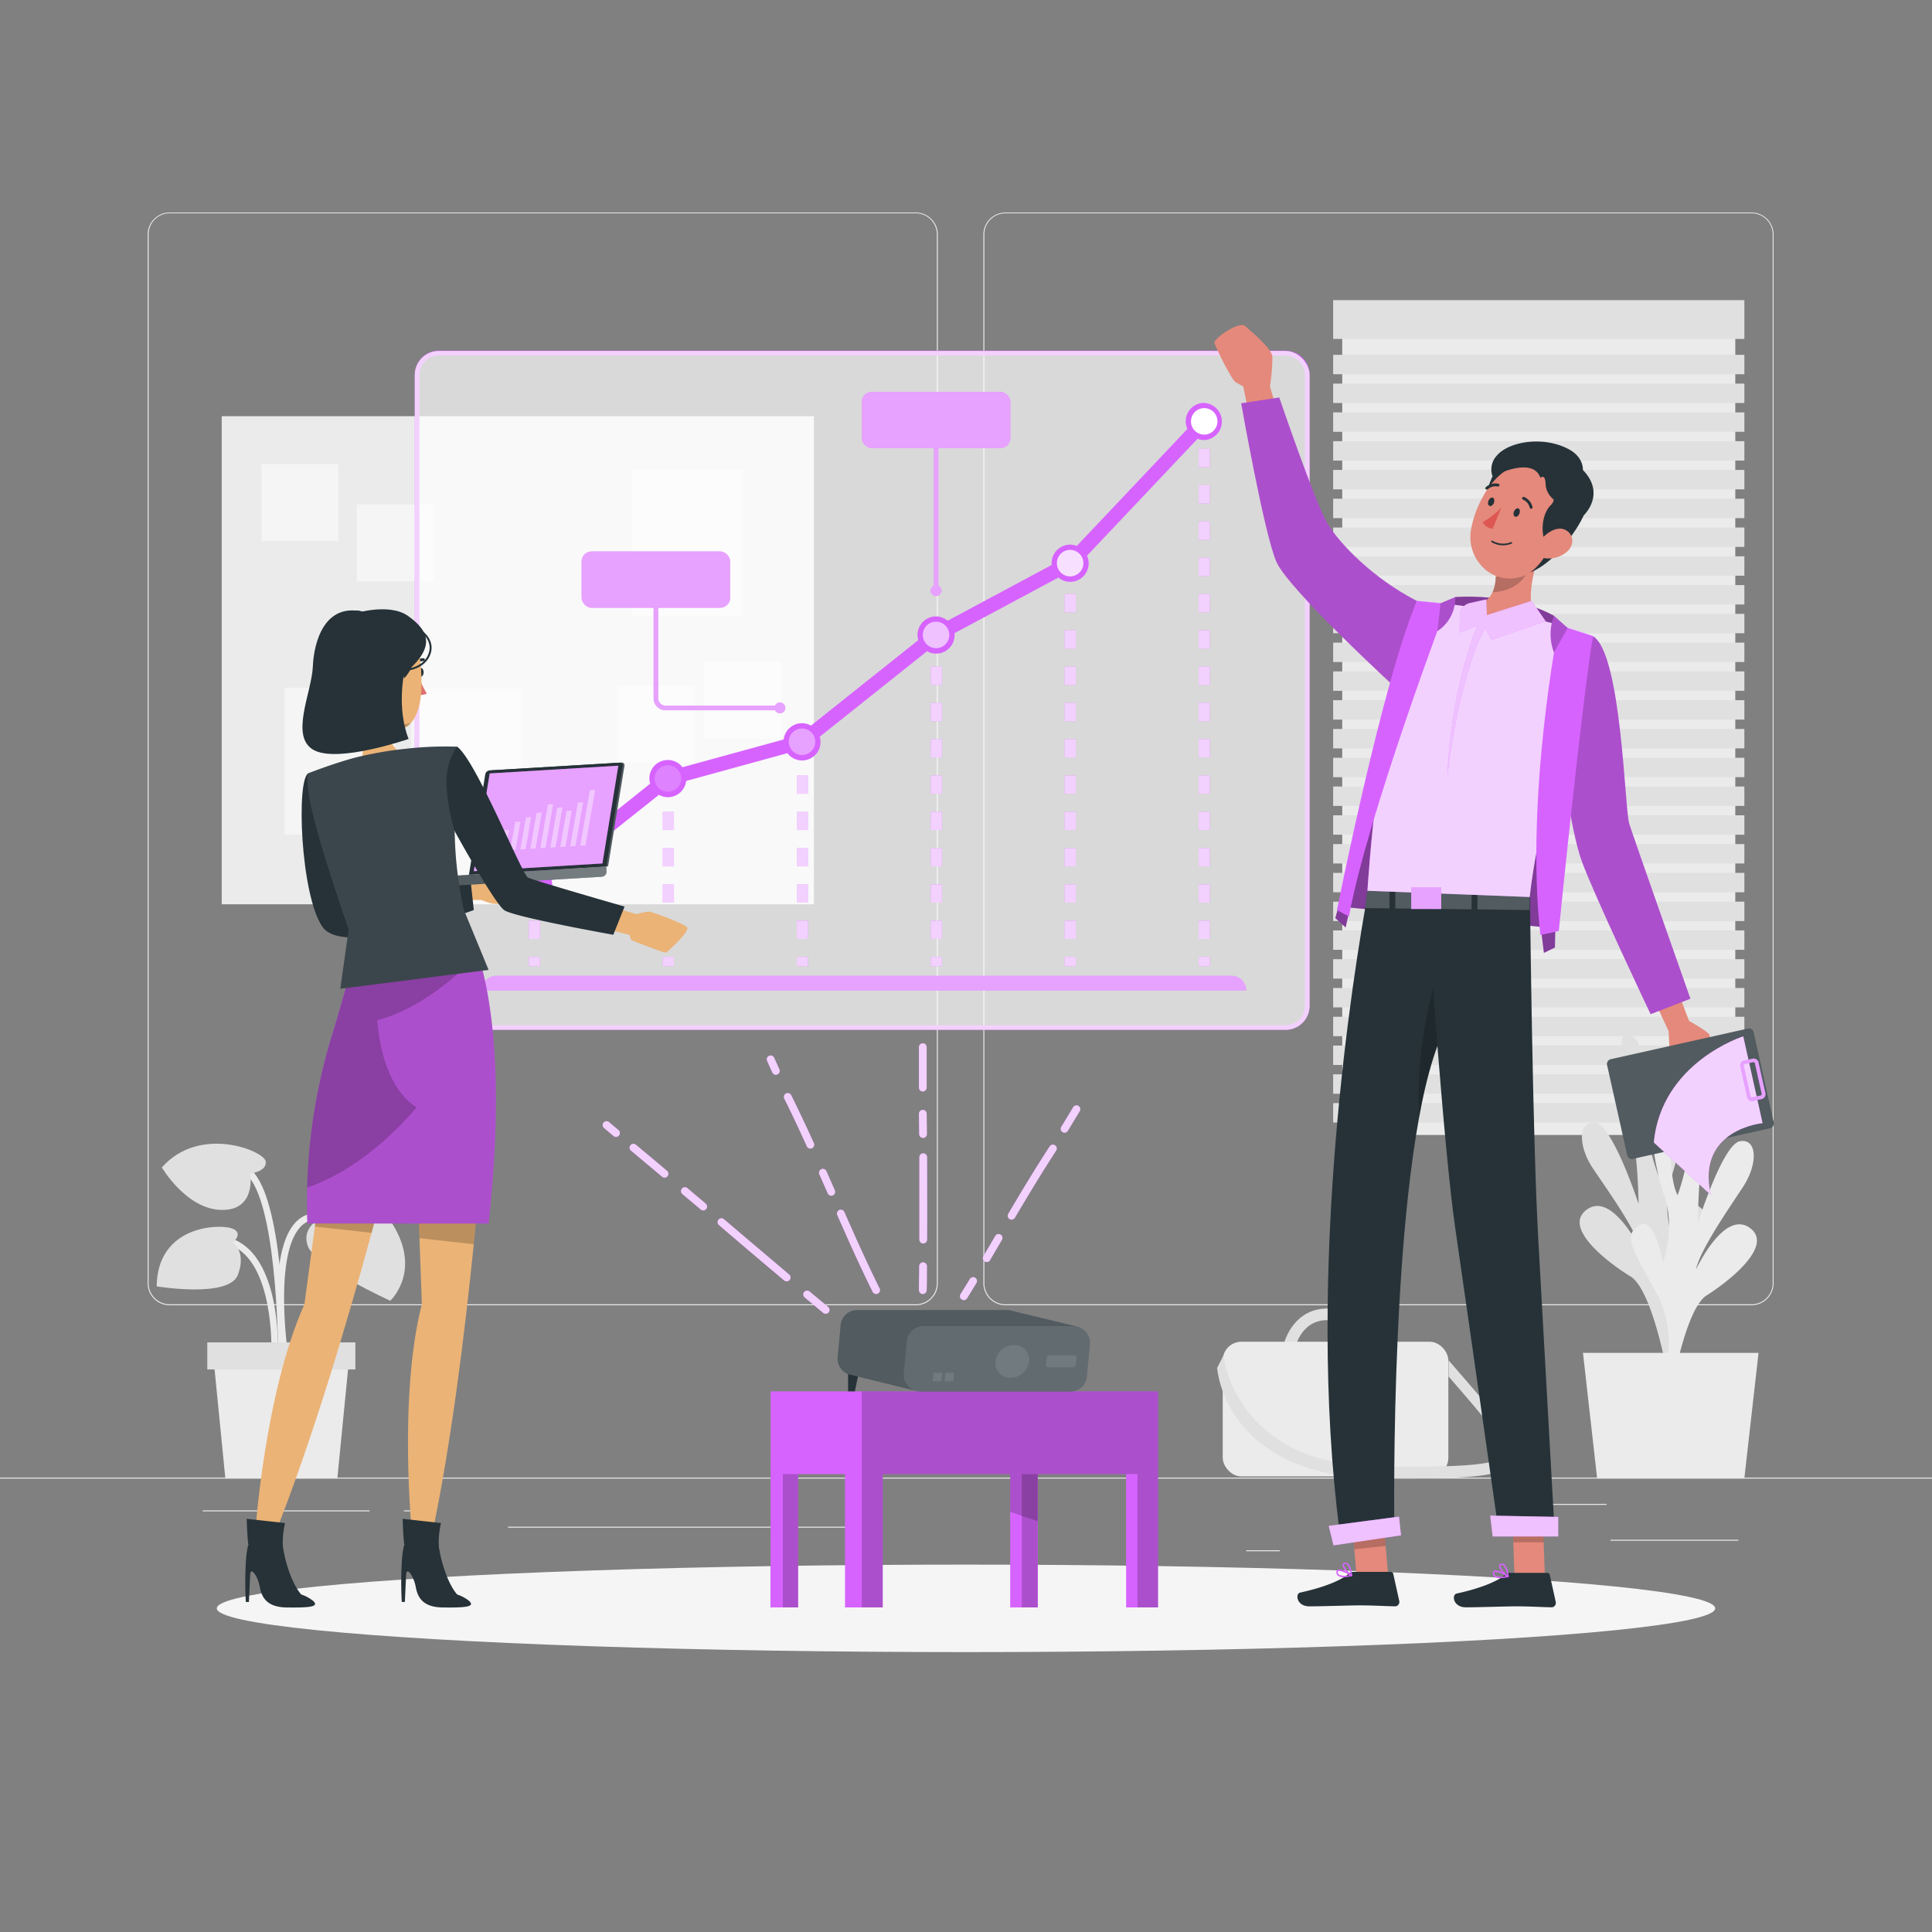 <svg xmlns="http://www.w3.org/2000/svg" viewBox="0 0 500 500"><rect x="0" y="0" width="500" height="500" fill="#808080" stroke="none"/><g id="freepik--background-complete--inject-242"><rect y="382.4" width="500" height="0.25" style="fill:#ebebeb"></rect><rect x="416.78" y="398.49" width="33.12" height="0.25" style="fill:#ebebeb"></rect><rect x="322.53" y="401.21" width="8.69" height="0.25" style="fill:#ebebeb"></rect><rect x="396.59" y="389.21" width="19.19" height="0.25" style="fill:#ebebeb"></rect><rect x="52.46" y="390.89" width="43.19" height="0.25" style="fill:#ebebeb"></rect><rect x="104.56" y="390.89" width="6.33" height="0.25" style="fill:#ebebeb"></rect><rect x="131.47" y="395.11" width="93.68" height="0.25" style="fill:#ebebeb"></rect><path d="M237,337.8H43.91a5.71,5.71,0,0,1-5.7-5.71V60.66A5.71,5.71,0,0,1,43.91,55H237a5.71,5.71,0,0,1,5.71,5.71V332.09A5.71,5.71,0,0,1,237,337.8ZM43.91,55.2a5.46,5.46,0,0,0-5.45,5.46V332.09a5.46,5.46,0,0,0,5.45,5.46H237a5.47,5.47,0,0,0,5.46-5.46V60.66A5.47,5.47,0,0,0,237,55.2Z" style="fill:#ebebeb"></path><path d="M453.31,337.8H260.21a5.72,5.72,0,0,1-5.71-5.71V60.66A5.72,5.72,0,0,1,260.21,55h193.1A5.71,5.71,0,0,1,459,60.66V332.09A5.71,5.71,0,0,1,453.31,337.8ZM260.21,55.2a5.47,5.47,0,0,0-5.46,5.46V332.09a5.47,5.47,0,0,0,5.46,5.46h193.1a5.47,5.47,0,0,0,5.46-5.46V60.66a5.47,5.47,0,0,0-5.46-5.46Z" style="fill:#ebebeb"></path><rect x="57.38" y="107.71" width="153.25" height="126.32" style="fill:#ebebeb"></rect><rect x="67.7" y="120.09" width="19.89" height="19.89" style="fill:#f5f5f5"></rect><rect x="182.24" y="171.26" width="19.89" height="19.89" style="fill:#f5f5f5"></rect><rect x="92.33" y="130.57" width="19.89" height="19.89" style="fill:#f5f5f5"></rect><rect x="159.81" y="177.52" width="19.89" height="19.89" style="fill:#f5f5f5"></rect><rect x="73.64" y="177.98" width="28.63" height="38.04" style="fill:#f5f5f5"></rect><rect x="106.33" y="178.27" width="28.63" height="38.04" style="fill:#f5f5f5"></rect><rect x="163.55" y="121.5" width="28.63" height="38.04" style="fill:#f5f5f5"></rect><rect x="347.37" y="80.46" width="101.72" height="213.27" style="fill:#ebebeb"></rect><rect x="345.02" y="77.68" width="106.42" height="10.04" style="fill:#e0e0e0"></rect><rect x="345.02" y="91.83" width="106.42" height="5.02" style="fill:#e0e0e0"></rect><rect x="345.02" y="99.28" width="106.42" height="5.02" style="fill:#e0e0e0"></rect><rect x="345.02" y="106.73" width="106.42" height="5.02" style="fill:#e0e0e0"></rect><rect x="345.02" y="114.18" width="106.42" height="5.02" style="fill:#e0e0e0"></rect><rect x="345.02" y="121.62" width="106.42" height="5.02" style="fill:#e0e0e0"></rect><rect x="345.02" y="129.07" width="106.42" height="5.02" style="fill:#e0e0e0"></rect><rect x="345.02" y="136.52" width="106.42" height="5.02" style="fill:#e0e0e0"></rect><rect x="345.02" y="143.97" width="106.42" height="5.02" style="fill:#e0e0e0"></rect><rect x="345.02" y="151.42" width="106.42" height="5.02" style="fill:#e0e0e0"></rect><rect x="345.02" y="158.86" width="106.42" height="5.02" style="fill:#e0e0e0"></rect><rect x="345.02" y="166.31" width="106.42" height="5.02" style="fill:#e0e0e0"></rect><rect x="345.02" y="173.76" width="106.42" height="5.02" style="fill:#e0e0e0"></rect><rect x="345.02" y="181.21" width="106.42" height="5.02" style="fill:#e0e0e0"></rect><rect x="345.02" y="188.66" width="106.42" height="5.02" style="fill:#e0e0e0"></rect><rect x="345.02" y="196.11" width="106.42" height="5.02" style="fill:#e0e0e0"></rect><rect x="345.02" y="203.55" width="106.42" height="5.02" style="fill:#e0e0e0"></rect><rect x="345.02" y="211" width="106.42" height="5.02" style="fill:#e0e0e0"></rect><rect x="345.02" y="218.45" width="106.42" height="5.02" style="fill:#e0e0e0"></rect><rect x="345.02" y="225.9" width="106.42" height="5.02" style="fill:#e0e0e0"></rect><rect x="345.02" y="233.35" width="106.42" height="5.02" style="fill:#e0e0e0"></rect><rect x="345.02" y="240.79" width="106.42" height="5.02" style="fill:#e0e0e0"></rect><rect x="345.02" y="248.24" width="106.42" height="5.02" style="fill:#e0e0e0"></rect><rect x="345.02" y="255.69" width="106.42" height="5.02" style="fill:#e0e0e0"></rect><rect x="345.02" y="263.14" width="106.42" height="5.02" style="fill:#e0e0e0"></rect><rect x="345.02" y="270.59" width="106.42" height="5.02" style="fill:#e0e0e0"></rect><rect x="345.02" y="278.04" width="106.42" height="5.02" style="fill:#e0e0e0"></rect><rect x="345.02" y="285.48" width="106.42" height="5.02" style="fill:#e0e0e0"></rect><path d="M72.77,350.28c-.15-1-3.65-25.17,3.36-33.51A7.58,7.58,0,0,1,82,313.91c14.15-.34,16.09,11,16.11,11.15l-1.67.26c-.07-.41-1.74-10-14.4-9.73a5.93,5.93,0,0,0-4.57,2.27c-6.52,7.76-3,31.93-3,32.17Z" style="fill:#ebebeb"></path><path d="M71.91,349.18l-1.68-.05c0-.22.56-22.25-10.3-26.8-10.63-4.46-15.42,4.7-15.62,5.1l-1.51-.76c.06-.11,5.67-11,17.79-5.9C72.51,325.77,71.94,348.23,71.91,349.18Z" style="fill:#ebebeb"></path><path d="M72,350.91c0-.35-.1-35.19-6.89-45.38-6.52-9.78-17-5.18-17.49-5l-.7-1.54c.13-.06,12.27-5.42,19.59,5.58,7.08,10.61,7.18,44.86,7.18,46.31Z" style="fill:#ebebeb"></path><path d="M84,314.74S77.8,317,79.63,322.4,101,336.63,101,336.63s8.18-7.5.67-19.7S84.14,310.89,84,314.74Z" style="fill:#e0e0e0"></path><path d="M64.76,303.7s4.39-.47,4-3.15S51.74,291,41.89,302.13c0,0,6.31,10.83,15.43,11S64.76,303.7,64.76,303.7Z" style="fill:#e0e0e0"></path><path d="M60.26,321.55s3-2.45-.24-3.64-19.3-.85-19.47,15c0,0,18.68,3.1,21-2.95S60.26,321.55,60.26,321.55Z" style="fill:#e0e0e0"></path><polygon points="87.3 382.64 58.32 382.64 55.19 350.91 90.42 350.91 87.3 382.64" style="fill:#ebebeb"></polygon><rect x="53.65" y="347.41" width="38.32" height="7" style="fill:#e0e0e0"></rect><path d="M434.2,353.91s-5.65-12.33.8-24.48,8.33-15,4.21-17.5-6,9.72-6,9.72-3.47-8.4-.6-17.19,4.66-23.11.74-24.64-.74,17.86-4.14,24.47a57,57,0,0,1-3.32-14.42c-.46-7.06.27-18.34-2.82-21.23s-5.07-.89-2,14.69a163.44,163.44,0,0,1,3,28.25s-6.7-20.44-11.2-21-4.5,6-.64,11.77,11.27,16,12.49,21.32c0,0-7.36-15.39-14-10.67s5.77,14,11.28,17.36,9.35,24.4,9.35,24.4Z" style="fill:#e0e0e0"></path><path d="M429.74,359s5.5-12.41-1.1-24.46-8.51-14.89-4.42-17.44,6.12,9.63,6.12,9.63,3.36-8.45.39-17.19-4.93-23-1-24.64,1,17.85,4.43,24.41a57.22,57.22,0,0,0,3.15-14.47c.38-7.06-.48-18.32,2.57-21.26s5.05-1,2.21,14.66a163.28,163.28,0,0,0-2.68,28.29s6.46-20.54,10.95-21.2,4.57,5.95.79,11.75-11.09,16.19-12.24,21.5c0,0,7.17-15.49,13.84-10.87s-5.59,14.09-11.07,17.53-9.05,24.53-9.05,24.53Z" style="fill:#ebebeb"></path><polygon points="455.11 350.12 409.67 350.12 413.34 382.64 451.43 382.64 455.11 350.12" style="fill:#ebebeb"></polygon><path d="M334.9,349.88l-3-.43c.54-3.74,3.66-10.81,11.66-10.81,9.48,0,14.19,5.47,14.67,10.89l-3,.26c-.36-4.06-4.1-8.15-11.68-8.15C336.21,341.64,335,349.54,334.9,349.88Z" style="fill:#e0e0e0"></path><rect x="316.44" y="347.24" width="58.39" height="34.86" rx="4.83" style="fill:#ebebeb"></rect><path d="M358.26,382.64C317,382.64,315,354.33,315,354l1.68-3.28c.06,1.05,3.31,28.88,41.63,28.88,15.76,0,29.38,0,30.76-3,1.21-2.66-4.71-9.46-14.18-20.37v-4.18c12.07,13.9,18.92,21.38,16.91,25.79C389.65,382.45,380.53,382.64,358.26,382.64Z" style="fill:#e0e0e0"></path></g><g id="freepik--Shadow--inject-242"><ellipse id="freepik--path--inject-242" cx="250" cy="416.24" rx="193.89" ry="11.32" style="fill:#f5f5f5"></ellipse></g><g id="freepik--Chart--inject-242"><path d="M332.72,92.08a5,5,0,0,1,5,5V260.31a5,5,0,0,1-5,5H113.55a5,5,0,0,1-5-5V97a5,5,0,0,1,5-5H332.72m0-1.25H113.55A6.21,6.21,0,0,0,107.34,97V260.31a6.21,6.21,0,0,0,6.21,6.21H332.72a6.21,6.21,0,0,0,6.21-6.21V97a6.21,6.21,0,0,0-6.21-6.21Z" style="fill:#D763FF"></path><rect x="107.34" y="90.83" width="231.59" height="175.69" rx="6.21" style="fill:#fff;opacity:0.7;isolation:isolate"></rect><rect x="310.22" y="109.05" width="2.87" height="2.39" style="fill:#D763FF"></rect><path d="M313.08,243h-2.86v-4.7h2.86Zm0-9.4h-2.86v-4.7h2.86Zm0-9.39h-2.86v-4.7h2.86Zm0-9.4h-2.86v-4.69h2.86Zm0-9.39h-2.86v-4.7h2.86Zm0-9.4h-2.86v-4.69h2.86Zm0-9.39h-2.86v-4.7h2.86Zm0-9.39h-2.86v-4.7h2.86Zm0-9.4h-2.86v-4.7h2.86Zm0-9.39h-2.86v-4.7h2.86Zm0-9.4h-2.86v-4.69h2.86Zm0-9.39h-2.86v-4.7h2.86Zm0-9.4h-2.86v-4.69h2.86Zm0-9.39h-2.86v-4.7h2.86Z" style="fill:#D763FF"></path><rect x="310.22" y="247.65" width="2.87" height="2.39" style="fill:#D763FF"></rect><path d="M139.74,243h-2.87v-4.7h2.87Z" style="fill:#D763FF"></path><rect x="136.87" y="247.65" width="2.87" height="2.39" style="fill:#D763FF"></rect><path d="M174.41,243h-2.87v-4.7h2.87Zm0-9.4h-2.87v-4.7h2.87Zm0-9.39h-2.87v-4.7h2.87Zm0-9.4h-2.87v-4.69h2.87Z" style="fill:#D763FF"></path><rect x="171.54" y="247.65" width="2.87" height="2.39" style="fill:#D763FF"></rect><path d="M209.08,243h-2.87v-4.7h2.87Zm0-9.4h-2.87v-4.7h2.87Zm0-9.39h-2.87v-4.7h2.87Zm0-9.4h-2.87v-4.69h2.87Zm0-9.39h-2.87v-4.7h2.87Z" style="fill:#D763FF"></path><rect x="206.21" y="247.65" width="2.87" height="2.39" style="fill:#D763FF"></rect><path d="M243.75,243h-2.87v-4.7h2.87Zm0-9.4h-2.87v-4.7h2.87Zm0-9.39h-2.87v-4.7h2.87Zm0-9.4h-2.87v-4.69h2.87Zm0-9.39h-2.87v-4.7h2.87Zm0-9.4h-2.87v-4.69h2.87Zm0-9.39h-2.87v-4.7h2.87Zm0-9.39h-2.87v-4.7h2.87Z" style="fill:#D763FF"></path><rect x="240.88" y="247.65" width="2.87" height="2.39" style="fill:#D763FF"></rect><path d="M278.42,243h-2.87v-4.7h2.87Zm0-9.4h-2.87v-4.7h2.87Zm0-9.39h-2.87v-4.7h2.87Zm0-9.4h-2.87v-4.69h2.87Zm0-9.39h-2.87v-4.7h2.87Zm0-9.4h-2.87v-4.69h2.87Zm0-9.39h-2.87v-4.7h2.87Zm0-9.39h-2.87v-4.7h2.87Zm0-9.4h-2.87v-4.7h2.87Zm0-9.39h-2.87v-4.7h2.87Z" style="fill:#D763FF"></path><rect x="275.55" y="247.65" width="2.87" height="2.39" style="fill:#D763FF"></rect><g style="opacity:0.7;isolation:isolate"><rect x="310.22" y="109.05" width="2.87" height="2.39" style="fill:#fff"></rect><path d="M313.08,243h-2.86v-4.7h2.86Zm0-9.4h-2.86v-4.7h2.86Zm0-9.39h-2.86v-4.7h2.86Zm0-9.4h-2.86v-4.69h2.86Zm0-9.39h-2.86v-4.7h2.86Zm0-9.4h-2.86v-4.69h2.86Zm0-9.39h-2.86v-4.7h2.86Zm0-9.39h-2.86v-4.7h2.86Zm0-9.4h-2.86v-4.7h2.86Zm0-9.39h-2.86v-4.7h2.86Zm0-9.4h-2.86v-4.69h2.86Zm0-9.39h-2.86v-4.7h2.86Zm0-9.4h-2.86v-4.69h2.86Zm0-9.39h-2.86v-4.7h2.86Z" style="fill:#fff"></path><rect x="310.22" y="247.65" width="2.87" height="2.39" style="fill:#fff"></rect><path d="M139.74,243h-2.87v-4.7h2.87Z" style="fill:#fff"></path><rect x="136.87" y="247.65" width="2.87" height="2.39" style="fill:#fff"></rect><path d="M174.41,243h-2.87v-4.7h2.87Zm0-9.4h-2.87v-4.7h2.87Zm0-9.39h-2.87v-4.7h2.87Zm0-9.4h-2.87v-4.69h2.87Z" style="fill:#fff"></path><rect x="171.54" y="247.65" width="2.87" height="2.39" style="fill:#fff"></rect><path d="M209.08,243h-2.87v-4.7h2.87Zm0-9.4h-2.87v-4.7h2.87Zm0-9.39h-2.87v-4.7h2.87Zm0-9.4h-2.87v-4.69h2.87Zm0-9.39h-2.87v-4.7h2.87Z" style="fill:#fff"></path><rect x="206.21" y="247.65" width="2.87" height="2.39" style="fill:#fff"></rect><path d="M243.75,243h-2.87v-4.7h2.87Zm0-9.4h-2.87v-4.7h2.87Zm0-9.39h-2.87v-4.7h2.87Zm0-9.4h-2.87v-4.69h2.87Zm0-9.39h-2.87v-4.7h2.87Zm0-9.4h-2.87v-4.69h2.87Zm0-9.39h-2.87v-4.7h2.87Zm0-9.39h-2.87v-4.7h2.87Z" style="fill:#fff"></path><rect x="240.88" y="247.65" width="2.87" height="2.39" style="fill:#fff"></rect><path d="M278.42,243h-2.87v-4.7h2.87Zm0-9.4h-2.87v-4.7h2.87Zm0-9.39h-2.87v-4.7h2.87Zm0-9.4h-2.87v-4.69h2.87Zm0-9.39h-2.87v-4.7h2.87Zm0-9.4h-2.87v-4.69h2.87Zm0-9.39h-2.87v-4.7h2.87Zm0-9.39h-2.87v-4.7h2.87Zm0-9.4h-2.87v-4.7h2.87Zm0-9.39h-2.87v-4.7h2.87Z" style="fill:#fff"></path><rect x="275.55" y="247.65" width="2.87" height="2.39" style="fill:#fff"></rect></g><path d="M311.65,104.25a4.79,4.79,0,0,0-4.36,6.77l-28.61,30.26a4.78,4.78,0,0,0-6.52,4.46,3.71,3.71,0,0,0,0,.48l-26.92,14.42a4.73,4.73,0,0,0-3-1.11,4.8,4.8,0,0,0-4.79,4.79,4.93,4.93,0,0,0,.21,1.33l-27.79,22.14a4.71,4.71,0,0,0-2.32-.63,4.79,4.79,0,0,0-4.74,4.22l-26.19,7.18a4.77,4.77,0,0,0-8.56,2.92,4.57,4.57,0,0,0,.21,1.33L140.48,225a4.68,4.68,0,0,0-2.32-.63,4.8,4.8,0,1,0,4.79,4.79,4.93,4.93,0,0,0-.21-1.33l27.8-22.14a4.68,4.68,0,0,0,2.32.63,4.79,4.79,0,0,0,4.73-4.21l26.19-7.19a4.77,4.77,0,0,0,8.57-2.92,4.93,4.93,0,0,0-.21-1.33l27.79-22.14a4.71,4.71,0,0,0,2.32.63,4.8,4.8,0,0,0,4.8-4.79c0-.17,0-.32-.05-.49l26.92-14.41a4.77,4.77,0,0,0,7.39-5.65l28.62-30.27a4.67,4.67,0,0,0,1.72.34,4.8,4.8,0,0,0,0-9.59Z" style="fill:#D763FF"></path><path d="M201.85,181.79a1.39,1.39,0,0,0-1.27.81H172.22a1.87,1.87,0,0,1-1.87-1.87V151h-1.2v29.75a3.07,3.07,0,0,0,3.07,3.06h28.36a1.4,1.4,0,1,0,1.27-2Z" style="fill:#D763FF"></path><rect x="150.51" y="142.71" width="38.47" height="14.59" rx="2.59" style="fill:#D763FF"></rect><g style="opacity:0.4;isolation:isolate"><path d="M201.85,181.79a1.39,1.39,0,0,0-1.27.81H172.22a1.87,1.87,0,0,1-1.87-1.87V151h-1.2v29.75a3.07,3.07,0,0,0,3.07,3.06h28.36a1.4,1.4,0,1,0,1.27-2Z" style="fill:#fff"></path><rect x="150.51" y="142.71" width="38.47" height="14.59" rx="2.59" style="fill:#fff"></rect></g><path d="M242.85,151.57V108.7h-1.19v42.87a1.41,1.41,0,1,0,1.19,0Z" style="fill:#D763FF"></path><rect x="223.02" y="101.4" width="38.47" height="14.59" rx="2.59" style="fill:#D763FF"></rect><g style="opacity:0.4;isolation:isolate"><path d="M242.85,151.57V108.7h-1.19v42.87a1.41,1.41,0,1,0,1.19,0Z" style="fill:#fff"></path><rect x="223.02" y="101.4" width="38.47" height="14.59" rx="2.59" style="fill:#fff"></rect></g><path d="M322.51,256.32H124.69a3.79,3.79,0,0,1,3.78-3.79H318.72a3.79,3.79,0,0,1,3.79,3.79Z" style="fill:#D763FF"></path><path d="M322.51,256.32H124.69a3.79,3.79,0,0,1,3.78-3.79H318.72a3.79,3.79,0,0,1,3.79,3.79Z" style="fill:#fff;opacity:0.4;isolation:isolate"></path><circle cx="172.86" cy="201.48" r="3.43" style="fill:#fff;opacity:0.2"></circle><circle cx="207.56" cy="191.96" r="3.43" style="fill:#fff;opacity:0.4"></circle><circle cx="242.25" cy="164.32" r="3.43" style="fill:#fff;opacity:0.6"></circle><circle cx="276.95" cy="145.74" r="3.43" style="fill:#fff;opacity:0.8"></circle><circle cx="311.65" cy="109.05" r="3.43" style="fill:#fff"></circle></g><g id="freepik--character-2--inject-242"><g id="freepik--group--inject-242"><path d="M432.86,253l4.26,11.2s4.88,2.75,5.25,3.53,1.45,10.32.68,11.33-10.71-1.62-10.73-2.66-.49-9.56-.49-9.56l-5.72-12.24Z" style="fill:#e4897b"></path><path d="M412.25,164.63c7.41,4.44,8.2,44.77,9.39,48.54s15.84,45.3,15.84,45.3l-10.3,4s-14.65-30.85-17.81-39.58-5.28-28.5-5.28-28.5Z" style="fill:#D763FF"></path><path d="M412.25,164.63c7.41,4.44,8.2,44.77,9.39,48.54s15.84,45.3,15.84,45.3l-10.3,4s-14.65-30.85-17.81-39.58-5.28-28.5-5.28-28.5Z" style="opacity:0.2;isolation:isolate"></path><path d="M402.17,159.37c-11.16-6.13-25.58-4.84-25.58-4.84l-12.86,18.18L345.58,237.6l2.67,2.43,1.14-5.15,49.35,5,.83,6.72,2.84-1.39,1.68-79.77Z" style="fill:#D763FF"></path><path d="M402.17,159.37c-11.16-6.13-25.58-4.84-25.58-4.84l-12.86,18.18L345.58,237.6l2.67,2.43,1.14-5.15,49.35,5,.83,6.72,2.84-1.39,1.68-79.77Z" style="opacity:0.4;isolation:isolate"></path><path d="M332.22,112.07,328.66,100a49,49,0,0,0,.63-7.7c-.21-2.2-5.38-6.41-7-7.89s-8.32,3.32-8,4.36,4.23,9.19,5.47,10.13l2,1.13,3.09,15.2Z" style="fill:#e4897b"></path><path d="M366.69,155.52c-11.32-5.8-19.95-14.76-23.12-20s-12.5-32.65-12.5-32.65l-9.85,1.5s5.93,33.67,9.1,41,32.27,33.93,32.27,33.93Z" style="fill:#D763FF"></path><path d="M366.69,155.52c-11.32-5.8-19.95-14.76-23.12-20s-12.5-32.65-12.5-32.65l-9.85,1.5s5.93,33.67,9.1,41,32.27,33.93,32.27,33.93Z" style="opacity:0.2;isolation:isolate"></path><polygon points="359.33 408.55 351.22 409.41 349.69 391.91 357.81 391.05 359.33 408.55" style="fill:#e4897b"></polygon><polygon points="399.81 407.96 391.95 407.96 391.3 389.75 399.17 389.75 399.81 407.96" style="fill:#e4897b"></polygon><path d="M390.86,407.05h9.55a.69.69,0,0,1,.67.54l1.55,7a1.16,1.16,0,0,1-.9,1.37,1.07,1.07,0,0,1-.25,0c-3.09-.05-5.34-.24-9.22-.24-2.39,0-9.6.25-12.9.25s-3.73-3.26-2.38-3.56c6.06-1.32,10.62-3.15,12.56-4.89A1.89,1.89,0,0,1,390.86,407.05Z" style="fill:#263238"></path><path d="M388.26,408.43a2.36,2.36,0,0,1-1.51-.4,1.09,1.09,0,0,1-.39-1,.55.55,0,0,1,.32-.52c.87-.45,3.41,1.11,3.69,1.29a.18.18,0,0,1,.09.18.19.19,0,0,1-.14.16A9.65,9.65,0,0,1,388.26,408.43Zm-1.17-1.63a.39.39,0,0,0-.24.05c-.05,0-.11.07-.12.22a.77.77,0,0,0,.25.67,3.82,3.82,0,0,0,2.8.14A7.5,7.5,0,0,0,387.09,406.8Z" style="fill:#D763FF"></path><path d="M390.27,408.15h-.09c-.81-.44-2.38-2.17-2.22-3a.61.61,0,0,1,.6-.49,1,1,0,0,1,.79.24c.91.74,1.1,3,1.11,3.11a.22.22,0,0,1-.09.17A.17.17,0,0,1,390.27,408.15ZM388.69,405h-.09c-.24,0-.26.14-.27.19-.1.51.9,1.82,1.71,2.43a4.41,4.41,0,0,0-.93-2.46A.67.67,0,0,0,388.69,405Z" style="fill:#D763FF"></path><path d="M350.36,406.8h9.55a.69.69,0,0,1,.67.54l1.55,7a1.16,1.16,0,0,1-.9,1.37,1.07,1.07,0,0,1-.25,0c-3.09-.05-5.34-.24-9.22-.24-2.39,0-9.6.25-12.9.25s-3.73-3.26-2.38-3.56c6.06-1.32,10.62-3.15,12.56-4.89A1.89,1.89,0,0,1,350.36,406.8Z" style="fill:#263238"></path><path d="M347.76,408.18a2.36,2.36,0,0,1-1.51-.4,1.09,1.09,0,0,1-.39-1,.55.55,0,0,1,.32-.52c.87-.45,3.41,1.11,3.69,1.29a.18.18,0,0,1,.09.18.19.19,0,0,1-.14.16A9.65,9.65,0,0,1,347.76,408.18Zm-1.17-1.63a.39.39,0,0,0-.24.05c-.05,0-.11.07-.12.22a.77.77,0,0,0,.25.67,3.82,3.82,0,0,0,2.8.14A7.5,7.5,0,0,0,346.59,406.55Z" style="fill:#D763FF"></path><path d="M349.77,407.9h-.09c-.81-.44-2.38-2.17-2.22-3a.61.61,0,0,1,.6-.49,1,1,0,0,1,.79.24c.91.74,1.1,3,1.11,3.11a.22.22,0,0,1-.09.17A.17.17,0,0,1,349.77,407.9Zm-1.58-3.19h-.09c-.24,0-.26.14-.27.19-.1.51.9,1.82,1.71,2.43a4.41,4.41,0,0,0-.93-2.46A.67.67,0,0,0,348.19,404.71Z" style="fill:#D763FF"></path><polygon points="357.81 391.05 349.69 391.91 350.49 400.94 358.6 400.08 357.81 391.05" style="opacity:0.2;isolation:isolate"></polygon><polygon points="399.17 389.76 391.3 389.76 391.64 399.15 399.51 399.15 399.17 389.76" style="opacity:0.2;isolation:isolate"></polygon><path d="M395.92,230H354.2c-4,21.67-16.39,98.33-7.48,166.63l14.13-1.75S359.54,304.22,372,270.7c1.44,17.94,3.14,37,4.62,47.19,3.63,25,11.4,79.63,11.4,79.63h14.38s-2.94-52.29-4.3-76.86C396.62,294,396,235.5,395.92,230Z" style="fill:#263238"></path><path d="M372,270.7a111.8,111.8,0,0,0-4.66,18.05c-1.17-16,3.5-32.89,3.5-32.89Z" style="opacity:0.2;isolation:isolate"></path><polygon points="345.11 399.94 362.59 397.34 362.06 392.5 343.87 394.89 345.11 399.94" style="fill:#D763FF"></polygon><polygon points="345.11 399.94 362.59 397.34 362.06 392.5 343.87 394.89 345.11 399.94" style="fill:#fff;opacity:0.6;isolation:isolate"></polygon><polygon points="386.3 397.64 403.26 397.64 403.26 392.57 385.66 392.24 386.3 397.64" style="fill:#D763FF"></polygon><polygon points="386.3 397.64 403.26 397.64 403.26 392.57 385.66 392.24 386.3 397.64" style="fill:#fff;opacity:0.6;isolation:isolate"></polygon><polygon points="353.85 230.52 395.85 230.52 395.85 235.52 353.31 235.01 353.85 230.52" style="fill:#263238"></polygon><polygon points="353.85 230.52 395.85 230.52 395.85 235.52 353.31 235.01 353.85 230.52" style="fill:#fff;opacity:0.2;isolation:isolate"></polygon><rect x="380.85" y="228.27" width="1.5" height="8.88" style="fill:#263238"></rect><rect x="359.6" y="228.27" width="1.5" height="8.88" style="fill:#263238"></rect><path d="M366.69,155.52s26.5,1.85,45.56,9.11c0,0-13.79,42.63-16.37,67.5l-42-1.61S356.84,180.34,366.69,155.52Z" style="fill:#D763FF"></path><path d="M412.25,164.63s-2.75,8.5-6,20.11c-1.21,4.32-2.5,9.07-3.75,14-2.9,11.46-5.6,23.77-6.6,33.41l-42-1.61s3-50.18,12.84-75C366.69,155.52,393.19,157.37,412.25,164.63Z" style="fill:#fff;opacity:0.7;isolation:isolate"></path><path d="M397.59,160.09c-4.21,3-13.38.64-13.38.64s-5.63-2.27-4.2-3.95c3.49-.16,5.34-1.57,6.27-3.53a10.14,10.14,0,0,0,.8-3.88,20.41,20.41,0,0,0,0-2.21L399.57,140C397.4,145.43,394.34,155.57,397.59,160.09Z" style="fill:#e4897b"></path><path d="M396.27,145.09c-1.26,6.85-7.17,8.1-10,8.16a10.14,10.14,0,0,0,.8-3.88Z" style="opacity:0.2;isolation:isolate"></path><path d="M389.8,117.82s-7.21,8.25-4.6,14.85,13.45-10.4,13.45-10.4Z" style="fill:#263238"></path><path d="M394.65,148.91a9.83,9.83,0,0,1-11.57-2.86,10.91,10.91,0,0,1-2.53-7.65,9.32,9.32,0,0,1,.12-1.16c1.17-7.1,6.63-17.35,14.87-17.25A10.66,10.66,0,0,1,405,135.51C401.52,142.5,399.83,146.77,394.65,148.91Z" style="fill:#e4897b"></path><path d="M393.21,132.94c-.2.59-.75.93-1.13.76s-.49-.77-.25-1.35.76-.92,1.14-.76S393.46,132.34,393.21,132.94Z" style="fill:#263238"></path><path d="M386.61,130.16c-.21.59-.76.92-1.14.76s-.49-.77-.25-1.35.76-.92,1.14-.76S386.84,129.6,386.61,130.16Z" style="fill:#263238"></path><path d="M388.58,131.33a22.38,22.38,0,0,1-4.89,3.82,3.65,3.65,0,0,0,2.59,1.71Z" style="fill:#de5753"></path><path d="M396.16,131.66a.37.37,0,0,1-.27-.27,3,3,0,0,0-1.72-2.08.37.37,0,0,1-.23-.47.38.38,0,0,1,.47-.23h0a3.67,3.67,0,0,1,2.19,2.59.36.36,0,0,1-.25.46h-.19Z" style="fill:#263238"></path><path d="M386,140.29h0a5.73,5.73,0,0,0,5.26.36.2.2,0,0,0-.16-.36h0a5.49,5.49,0,0,1-4.88-.36.19.19,0,0,0-.26.05v0a.2.2,0,0,0,.05.27Z" style="fill:#263238"></path><path d="M384.73,126.69a.48.48,0,0,1-.21-.07.38.38,0,0,1,0-.53h0a3.65,3.65,0,0,1,3.28-.89.37.37,0,0,1,.26.45h0a.38.38,0,0,1-.46.25h0a3,3,0,0,0-2.59.75A.42.42,0,0,1,384.73,126.69Z" style="fill:#263238"></path><path d="M403.45,124.34l-1.86,2.92a2.55,2.55,0,0,1-.23,3.46c-2.24,2.13-2.69,6.88-1.47,9.44,0,0,.61-1.1,1.43-.38s-2.25,6.48-5.44,8.39c0,0,4-1.19,8.55-6.6,4.19-5,6.65-9.67,6.53-12.44Z" style="fill:#263238"></path><path d="M405.61,142.72a7.37,7.37,0,0,1-5.37,1.8c-2.59-.19-3-2.72-1.55-4.71,1.31-1.76,4.25-3.84,6.49-2.64S407.41,141.11,405.61,142.72Z" style="fill:#e4897b"></path><path d="M398.65,123.66s1.24-1.16,1.34,1.45,1.67,4.38,5.23,6.22,4.69,2,4.69,2,5.79-5.47-.26-11.7c0,0,.28-3.21-3.53-5.3-6.55-3.6-15.54-2.11-18.7,1.53a5.27,5.27,0,0,0-1.14,5.45S396.62,117.82,398.65,123.66Z" style="fill:#263238"></path><path d="M396.4,155.5l-11.59,3.68-.18-4.06-4.22.95a3.35,3.35,0,0,0-2.61,3.23l-.06,4.42,4.61-1.86s-6.87,16.12-7.77,39c0,0,2.62-24.66,9.74-38.38l1.69,3.11,14-4.82Z" style="fill:#D763FF"></path><path d="M396.4,155.5l-11.59,3.68-.18-4.06-4.22.95a3.35,3.35,0,0,0-2.61,3.23l-.06,4.42,4.61-1.86s-6.87,16.12-7.77,39c0,0,2.62-24.66,9.74-38.38l1.69,3.11,14-4.82Z" style="fill:#fff;opacity:0.6;isolation:isolate"></path><rect x="365.22" y="229.65" width="7.77" height="5.6" style="fill:#D763FF"></rect><rect x="365.22" y="229.65" width="7.77" height="5.6" style="fill:#fff;opacity:0.4;isolation:isolate"></rect><path d="M374.58,156.31s-20.72,54.76-25.47,80.9L346,235.52s11.94-59.92,20.74-80Z" style="fill:#D763FF"></path><path d="M403.42,161.78s-8.78,44.08-4.77,80.21l4.77-1.06s5.77-57.66,8.83-76.3Z" style="fill:#D763FF"></path><path d="M372,163.33l.81-7.2,3.8-1.6A10.15,10.15,0,0,1,372,163.33Z" style="fill:#D763FF"></path><path d="M372,163.33l.81-7.2,3.8-1.6A10.15,10.15,0,0,1,372,163.33Z" style="opacity:0.2;isolation:isolate"></path><path d="M402.17,168.87a13.23,13.23,0,0,1,0-9.5l3.55,3.15Z" style="fill:#D763FF"></path><path d="M402.17,168.87a13.23,13.23,0,0,1,0-9.5l3.55,3.15Z" style="opacity:0.2;isolation:isolate"></path><rect x="424.28" y="263.63" width="26.41" height="38.84" rx="1.19" transform="translate(618.36 -205.61) rotate(77.41)" style="fill:#263238"></rect><rect x="424.28" y="263.63" width="26.41" height="38.84" rx="1.19" transform="translate(618.36 -205.61) rotate(77.41)" style="fill:#fff;opacity:0.2;isolation:isolate"></rect><path d="M442.74,309.24,428,295.66c2-20.79,23.15-27.45,23.15-27.45l5,22.46S438.91,292.23,442.74,309.24Z" style="fill:#D763FF"></path><path d="M442.74,309.24,428,295.66c2-20.79,23.15-27.45,23.15-27.45l5,22.46S438.91,292.23,442.74,309.24Z" style="fill:#fff;opacity:0.7;isolation:isolate"></path><path d="M452.16,283.93,450.39,276a1.27,1.27,0,0,1,1-1.53l2.19-.49a1.28,1.28,0,0,1,1.53,1l1.77,7.93a1.28,1.28,0,0,1-1,1.53l-2.19.49A1.28,1.28,0,0,1,452.16,283.93Zm2-8.78a.36.36,0,0,0-.43-.27l-2.19.49a.36.36,0,0,0-.28.43l1.77,7.93a.37.37,0,0,0,.43.27l2.2-.49a.36.36,0,0,0,.27-.43Z" style="fill:#D763FF"></path><g style="opacity:0.4;isolation:isolate"><path d="M452.16,283.93,450.39,276a1.27,1.27,0,0,1,1-1.53l2.19-.49a1.28,1.28,0,0,1,1.53,1l1.77,7.93a1.28,1.28,0,0,1-1,1.53l-2.19.49A1.28,1.28,0,0,1,452.16,283.93Zm2-8.78a.36.36,0,0,0-.43-.27l-2.19.49a.36.36,0,0,0-.28.43l1.77,7.93a.37.37,0,0,0,.43.27l2.2-.49a.36.36,0,0,0,.27-.43Z" style="fill:#fff"></path></g></g></g><g id="freepik--character-1--inject-242"><path d="M119.55,232.9h5s2.93,1.32,4.44,1,11-5.89,10.47-6.84-20.77,1.07-20.77,1.07Z" style="fill:#ebb376"></path><path d="M125.47,288.82s-.5,7.45-1.53,19c-.37,4.22-.81,9-1.33,14.14-2.24,22.32-5.84,51.91-10.93,75.82l-5-.08s-3.71-36.1,2.5-60.19l-.63-17.11-.44-11.79-.73-19.83Z" style="fill:#ebb376"></path><path d="M103.13,292.32s-1.58,6.53-4.29,16.79c-.8,3-1.69,6.36-2.67,9.95-6,22.07-15.3,53.66-25.17,78.33l-4.93-.93s2.49-36.21,12.71-58.89l2.71-20.14,1-7.51,2.79-20.68Z" style="fill:#ebb376"></path><path d="M82.5,309.92l16.34-.81c-.8,3-1.69,6.36-2.67,9.95l-14.68-1.63Z" style="opacity:0.2;isolation:isolate"></path><path d="M123.94,307.86c-.37,4.22-.81,9-1.33,14.14l-14.07-1.56-.44-11.79Z" style="opacity:0.2;isolation:isolate"></path><path d="M79.86,200.09c-3.26,1.28-2.11,31.59,3.6,39.79s39.16-4.36,39.16-4.36l-.8-7.34L92,228.27Z" style="fill:#263238"></path><path d="M157.36,224.22l-35.54,2.13,4.23-26a1.24,1.24,0,0,1,1.15-1l33.69-2a.69.69,0,0,1,.72.8Z" style="fill:#263238"></path><path d="M157.36,224.22l-35.54,2.13,4.23-26a1.24,1.24,0,0,1,1.15-1l33.69-2a.69.69,0,0,1,.72.8Z" style="fill:#fff;opacity:0.2"></path><path d="M156.9,224.25l-35.54,2.13,4.23-26a1.23,1.23,0,0,1,1.15-1l33.69-2a.68.68,0,0,1,.72.79Z" style="fill:#263238"></path><polygon points="155.91 223.46 122.62 225.46 126.73 200.16 160.02 198.16 155.91 223.46" style="fill:#D763FF"></polygon><polygon points="155.91 223.46 122.62 225.46 126.73 200.16 160.02 198.16 155.91 223.46" style="fill:#fff;opacity:0.4"></polygon><path d="M156.9,224.25l.07,1.28a1.3,1.3,0,0,1-1.21,1.37L104.44,230a1.29,1.29,0,0,1-1.37-1.21l-.08-1.27Z" style="fill:#263238"></path><path d="M156.9,224.25l.07,1.28a1.3,1.3,0,0,1-1.21,1.37L104.44,230a1.29,1.29,0,0,1-1.37-1.21l-.08-1.27Z" style="fill:#fff;opacity:0.2"></path><path d="M156.9,224.25l.07,1.28a1.3,1.3,0,0,1-1.21,1.37l-21.38,1.28A1.29,1.29,0,0,1,133,227l-.08-1.28Z" style="fill:#fff;opacity:0.2"></path><g style="opacity:0.4"><polygon points="128.26 220.24 126.9 220.32 127.47 217.06 128.83 216.98 128.26 220.24" style="fill:#fff"></polygon><polygon points="130.85 220.08 129.48 220.16 130.4 214.88 131.77 214.8 130.85 220.08" style="fill:#fff"></polygon><polygon points="133.43 219.92 132.07 220 133.34 212.7 134.7 212.62 133.43 219.92" style="fill:#fff"></polygon><polygon points="136.02 219.76 134.65 219.84 136.1 211.53 137.47 211.45 136.02 219.76" style="fill:#fff"></polygon><polygon points="138.6 219.6 137.24 219.68 138.86 210.36 140.23 210.28 138.6 219.6" style="fill:#fff"></polygon><polygon points="141.19 219.44 139.82 219.52 141.8 208.18 143.16 208.09 141.19 219.44" style="fill:#fff"></polygon><polygon points="143.77 219.28 142.41 219.36 144.21 209.03 145.57 208.94 143.77 219.28" style="fill:#fff"></polygon><polygon points="146.36 219.12 144.99 219.2 146.62 209.88 147.98 209.79 146.36 219.12" style="fill:#fff"></polygon><polygon points="148.94 218.96 147.57 219.04 149.55 207.7 150.92 207.61 148.94 218.96" style="fill:#fff"></polygon><polygon points="151.53 218.8 150.16 218.88 152.66 204.5 154.03 204.42 151.53 218.8" style="fill:#fff"></polygon></g><path d="M126.44,316.66c6.08-55.15-4.43-73.91-4.43-73.91l-29.66-5.07a134.4,134.4,0,0,0-2.49,16.6s-2.85,10.2-3.76,13a147.31,147.31,0,0,0-6.55,49.35Z" style="fill:#D763FF"></path><g style="opacity:0.2;isolation:isolate"><path d="M126.44,316.66H79.55s-.24-3.53-.07-9.32a147.19,147.19,0,0,1,6.62-40c.91-2.83,3.76-13,3.76-13q.11-1,.21-2a120.08,120.08,0,0,1,2.28-14.59L122,242.75S132.52,261.51,126.44,316.66Z"></path></g><path d="M107.79,286.56s-12,15.24-28.31,20.78a147.19,147.19,0,0,1,6.62-40c.91-2.83,3.76-13,3.76-13q.11-1,.21-2L120.65,250s-11.08,11.11-23,14C97.7,264,98.19,280.49,107.79,286.56Z" style="opacity:0.2;isolation:isolate"></path><path d="M108.13,174c0,.63.33,1.14.75,1.14s.75-.52.75-1.16-.35-1.14-.76-1.14S108.13,173.38,108.13,174Z" style="fill:#263238"></path><path d="M106.82,172.5a.38.38,0,0,0,.36-.15,3,3,0,0,1,2.37-1.26.38.38,0,0,0,.4-.35.37.37,0,0,0-.35-.39h0a3.69,3.69,0,0,0-3,1.55.37.37,0,0,0,.06.52h0Z" style="fill:#263238"></path><path d="M108.62,175.58a15.9,15.9,0,0,0,1.85,3.88,2.53,2.53,0,0,1-2.13.26Z" style="fill:#de726f"></path><path d="M93.5,186.67a1.37,1.37,0,0,0,.24.18,10.87,10.87,0,0,0,3.83,1.87c4.05.94,6.82.38,8.63-1.45h0c2.53-2.75,3.16-7.62,2.8-13.5a22,22,0,0,0-1.28-6.86s0-.09,0-.11-.06-.17-.1-.25a8,8,0,0,0-5.9-4.89,16.19,16.19,0,0,0-3.47-.39C86.78,161.15,84.72,180.13,93.5,186.67Z" style="fill:#ebb376"></path><path d="M93.91,187.33a10.64,10.64,0,0,0,3.87,1.61c4.07.83,6.82.07,8.58-1.84a11.37,11.37,0,0,1-7.28-.4A5.93,5.93,0,0,0,93.91,187.33Z" style="opacity:0.2;isolation:isolate"></path><path d="M92.58,197.2c-.71,3.26,3.52,4.59,3.52,4.59,6.91-2.95,8.19-6.63,8.19-6.63-5.77-3-4.1-11.51-4.1-11.51l-1.17.58-8.23,1.61s2.28,4.38,2.58,5.38v0C94.93,196.47,92.58,197.2,92.58,197.2Z" style="fill:#ebb376"></path><path d="M107.73,166.83s.63,8-7,11.49c0,0-3.27,8.35-8.08,8.46-6.57.16-12.35-9.17-10.08-18.68C85.54,155.76,104.23,154.76,107.73,166.83Z" style="fill:#263238"></path><path d="M104.61,176c0-1.25-1-3.36-3-3.07s-3.14,5.27,1.82,6.38C104.18,179.48,104.61,178.63,104.61,176Z" style="fill:#ebb376"></path><path d="M93.74,158.29s7.67-1.94,11.9,1.15c5,3.6,6.83,7.32,1,13.1,0,0-12.87-4.17-17.15-3.29a45.87,45.87,0,0,0-7.34,2.13C81.22,162.88,89.46,156.55,93.74,158.29Z" style="fill:#263238"></path><path d="M109.1,163.43s3.55,2.42,1.92,6.15-6.41,3.82-6.41,3.82" style="fill:none;stroke:#263238;stroke-linecap:round;stroke-linejoin:round;stroke-width:0.5px"></path><path d="M104.61,174.08s-2,9.26,1.14,17.16c0,0-18.2,6.31-24.53,2.88s-.53-14.94-.26-21.58,3.15-16.45,12.78-14.25S104.61,174.08,104.61,174.08Z" style="fill:#263238"></path><path d="M121.46,414.36a9.82,9.82,0,0,0-3.13-1.7h0s-3.41-3.39-5-13.57l-4.47-1.17a3.82,3.82,0,0,0-4.06,1.59,2.13,2.13,0,0,0-.28.59,26.13,26.13,0,0,0-.48,3.31,91.49,91.49,0,0,0-.06,11.18h.8l.32-7c.12-2.39,2,.41,2.47,3s1.63,5.3,6.86,5.42C120.47,416.09,123,415.85,121.46,414.36Z" style="fill:#263238"></path><path d="M104.59,399.59c-.29-2.38-.38-6.52-.38-6.52l9.92,1.1s-1.2,4.71-.21,8.25C108.92,401.1,104.59,399.59,104.59,399.59Z" style="fill:#263238"></path><path d="M81.1,414.36a9.82,9.82,0,0,0-3.13-1.7h0s-3.41-3.39-5-13.57l-4.47-1.17a3.82,3.82,0,0,0-4.06,1.59,2.13,2.13,0,0,0-.28.59,26.13,26.13,0,0,0-.48,3.31,91.49,91.49,0,0,0-.06,11.18h.8l.32-7c.12-2.39,2,.41,2.47,3s1.63,5.3,6.86,5.42C80.11,416.09,82.64,415.85,81.1,414.36Z" style="fill:#263238"></path><path d="M64.24,399.59c-.3-2.38-.39-6.52-.39-6.52l9.92,1.1s-1.2,4.71-.21,8.25C68.56,401.1,64.24,399.59,64.24,399.59Z" style="fill:#263238"></path><path d="M79.86,200.09s6.33-2.48,12-4a95.93,95.93,0,0,1,13.46-2.34,89.62,89.62,0,0,1,12.9-.51c-.12,2.08-.21,4-.29,5.88-.11,2.43-.19,4.68-.24,6.77-.1,3.92-.09,7.28,0,10.26a100.12,100.12,0,0,0,2.35,19.32L126.44,251l-38.37,4.89,2.17-15.29h0c-6.36-18.53-9.09-28.29-10.12-33.83C79,200.58,79.86,200.09,79.86,200.09Z" style="fill:#263238"></path><path d="M79.86,200.09s6.33-2.48,12-4a95.93,95.93,0,0,1,13.46-2.34,89.62,89.62,0,0,1,12.9-.51c-.12,2.08-.21,4-.29,5.88-.11,2.43-.19,4.68-.24,6.77-.1,3.92-.09,7.28,0,10.26a100.12,100.12,0,0,0,2.35,19.32L126.44,251l-38.37,4.89,2.17-15.29h0c-6.36-18.53-9.09-28.29-10.12-33.83C79,200.58,79.86,200.09,79.86,200.09Z" style="fill:#fff;opacity:0.1"></path><path d="M156,234l8.7,2.59a17.66,17.66,0,0,1,3.17-.66c.92,0,8.83,3,9.89,4s-5,6.33-5.33,6.59-8.52-3-8.91-3.16-.53-1.39-.53-1.39l-9.63-2.44Z" style="fill:#ebb376"></path><path d="M118.23,193.2c4.79,3.16,16.83,33.12,18.41,33.91s25,7.51,25,7.51l-2.92,7.3s-25.64-4.57-28.21-6.36-12.81-20.4-12.81-20.4a47.47,47.47,0,0,1-2.16-12.47A16.55,16.55,0,0,1,118.23,193.2Z" style="fill:#263238"></path></g><g id="freepik--Device--inject-242"><rect x="261.44" y="378.06" width="7.12" height="37.94" style="fill:#D763FF"></rect><rect x="264.44" y="378.06" width="4.12" height="37.94" style="fill:#D763FF"></rect><rect x="264.44" y="378.06" width="4.12" height="37.94" style="opacity:0.2;isolation:isolate"></rect><polygon points="268.56 378.06 268.56 393.69 264.44 392.29 261.44 391.27 261.44 378.06 268.56 378.06" style="opacity:0.2;isolation:isolate"></polygon><rect x="291.44" y="378.06" width="7.12" height="37.94" style="fill:#D763FF"></rect><rect x="199.44" y="378.06" width="7.12" height="37.94" style="fill:#D763FF"></rect><rect x="199.44" y="378.06" width="7.12" height="37.94" style="opacity:0.2;isolation:isolate"></rect><polygon points="299.7 360.08 299.7 416 294.38 416 294.38 381.49 228.45 381.49 228.45 416 218.69 416 218.69 381.49 202.6 381.49 202.6 416 199.44 416 199.44 360.08 299.7 360.08" style="fill:#D763FF"></polygon><polygon points="221.25 360.08 219.48 360.08 219.48 351.29 223.02 351.29 221.25 360.08" style="fill:#263238"></polygon><polygon points="299.7 360.08 299.7 416 294.38 416 294.38 381.49 228.45 381.49 228.45 416 223.02 416 223.02 360.08 299.7 360.08" style="opacity:0.2;isolation:isolate"></polygon><path d="M279.05,343.41l.06,0-17.24-4.17a4.23,4.23,0,0,0-1.19-.19H221.85a4.29,4.29,0,0,0-4.28,3.9l-.78,8.28a4.28,4.28,0,0,0,2.93,4.46h0l.27.07.33.08,16.83,4.11h0a4.2,4.2,0,0,0,1.08.15H277a4.3,4.3,0,0,0,4.28-3.9l.78-8.28A4.3,4.3,0,0,0,279.05,343.41Z" style="fill:#263238"></path><path d="M279.05,343.41l.06,0-17.24-4.17a4.23,4.23,0,0,0-1.19-.19H221.85a4.29,4.29,0,0,0-4.28,3.9l-.78,8.28a4.28,4.28,0,0,0,2.93,4.46h0l.27.07.33.08,16.83,4.11h0a4.2,4.2,0,0,0,1.08.15H277a4.3,4.3,0,0,0,4.28-3.9l.78-8.28A4.3,4.3,0,0,0,279.05,343.41Z" style="fill:#fff;opacity:0.2;isolation:isolate"></path><path d="M277,360.08H238.19a4.31,4.31,0,0,1-4.29-4.7l.78-8.28a4.3,4.3,0,0,1,4.28-3.9h38.83a4.31,4.31,0,0,1,4.29,4.7l-.78,8.28A4.3,4.3,0,0,1,277,360.08Z" style="fill:#fff;opacity:0.1;isolation:isolate"></path><g style="opacity:0.1;isolation:isolate"><path d="M266.34,352.32a4.89,4.89,0,0,1-4.81,4.25,3.8,3.8,0,0,1-3.91-4.25,4.9,4.9,0,0,1,4.81-4.24A3.79,3.79,0,0,1,266.34,352.32Z" style="fill:#fff"></path><path d="M277.62,353.85h-6.33a.57.57,0,0,1-.59-.64l.19-1.8a.74.74,0,0,1,.73-.64H278a.57.57,0,0,1,.59.64l-.19,1.8A.74.74,0,0,1,277.62,353.85Z" style="fill:#fff"></path><polygon points="243.62 357.44 241.37 357.44 241.6 355.26 243.85 355.26 243.62 357.44" style="fill:#fff"></polygon><polygon points="246.71 357.44 244.47 357.44 244.7 355.26 246.94 355.26 246.71 357.44" style="fill:#fff"></polygon></g><path d="M159.43,294.23a1.05,1.05,0,0,1-.65-.23l-2.45-2.07a1,1,0,0,1,1.29-1.53l2.45,2.07a1,1,0,0,1-.64,1.76Z" style="fill:#D763FF"></path><path d="M172,304.77a1.05,1.05,0,0,1-.65-.23q-4-3.37-8-6.71a1,1,0,1,1,1.28-1.53q4,3.34,8,6.71a1,1,0,0,1-.64,1.76Z" style="fill:#D763FF"></path><path d="M182,313.26a1,1,0,0,1-.65-.24l-4.75-4a1,1,0,0,1,1.3-1.53l4.74,4a1,1,0,0,1,.12,1.41A1,1,0,0,1,182,313.26Z" style="fill:#D763FF"></path><path d="M203.59,331.61a1,1,0,0,1-.64-.23q-8.35-7-16.64-14.12l-.24-.21a1,1,0,0,1-.12-1.41,1,1,0,0,1,1.41-.11l.25.21q8.29,7.06,16.63,14.11a1,1,0,0,1-.65,1.76Z" style="fill:#D763FF"></path><path d="M213.68,340a1,1,0,0,1-.64-.23l-4.79-4a1,1,0,0,1-.12-1.41,1,1,0,0,1,1.4-.12l4.79,4a1,1,0,0,1,.13,1.41A1,1,0,0,1,213.68,340Z" style="fill:#D763FF"></path><path d="M200.79,278.15a1,1,0,0,1-.91-.58l-1.35-3a1,1,0,0,1,.49-1.32,1,1,0,0,1,1.33.49l1.35,3a1,1,0,0,1-.49,1.32A.91.91,0,0,1,200.79,278.15Z" style="fill:#D763FF"></path><path d="M209.72,297.25a1,1,0,0,1-.91-.58c-2.12-4.66-4-8.7-5.84-12.34a1,1,0,0,1,1.8-.89c1.82,3.67,3.73,7.72,5.86,12.4a1,1,0,0,1-.5,1.32A1,1,0,0,1,209.72,297.25Z" style="fill:#D763FF"></path><path d="M215.14,309.44a1,1,0,0,1-.92-.59c-.73-1.67-1.46-3.33-2.2-5a1,1,0,0,1,1.83-.8c.74,1.66,1.47,3.33,2.2,5a1,1,0,0,1-.51,1.32A1,1,0,0,1,215.14,309.44Z" style="fill:#D763FF"></path><path d="M226.74,334.89a1,1,0,0,1-.9-.56c-3.28-6.63-6.34-13.46-9.15-19.86a1,1,0,0,1,.51-1.32,1,1,0,0,1,1.32.51c2.8,6.38,5.85,13.19,9.11,19.78a1,1,0,0,1-.89,1.45Z" style="fill:#D763FF"></path><path d="M238.82,282.48a1,1,0,0,1-1-1V271a1,1,0,0,1,2,0v10.49A1,1,0,0,1,238.82,282.48Z" style="fill:#D763FF"></path><path d="M238.88,294.49a1,1,0,0,1-1-1l-.06-5.25a1,1,0,0,1,1-1,1,1,0,0,1,1,1l.06,5.26a1,1,0,0,1-1,1Z" style="fill:#D763FF"></path><path d="M238.93,321.81h0a1,1,0,0,1-1-1c0-7,0-14.13,0-21.33a1,1,0,0,1,1-1h0a1,1,0,0,1,1,1c0,7.2.05,14.38,0,21.35A1,1,0,0,1,238.93,321.81Z" style="fill:#D763FF"></path><path d="M238.82,334.89h0a1,1,0,0,1-1-1c0-2.07.05-4.13.07-6.2a1,1,0,0,1,1-1,1,1,0,0,1,1,1c0,2.07,0,4.13-.07,6.2A1,1,0,0,1,238.82,334.89Z" style="fill:#D763FF"></path><path d="M275.56,293.15A1.1,1.1,0,0,1,275,293a1,1,0,0,1-.34-1.38l3-4.94a1,1,0,1,1,1.71,1l-3,4.95A1,1,0,0,1,275.56,293.15Z" style="fill:#D763FF"></path><path d="M261.8,315.64a1,1,0,0,1-.51-.14,1,1,0,0,1-.35-1.37c2.86-4.86,6.67-11.24,10.72-17.45a1,1,0,0,1,1.38-.29,1,1,0,0,1,.29,1.39c-4,6.17-7.82,12.52-10.67,17.37A1,1,0,0,1,261.8,315.64Z" style="fill:#D763FF"></path><path d="M255.36,326.62a1.06,1.06,0,0,1-.51-.14,1,1,0,0,1-.35-1.37l3.08-5.25a1,1,0,0,1,1.36-.36,1,1,0,0,1,.36,1.37l-3.08,5.26A1,1,0,0,1,255.36,326.62Z" style="fill:#D763FF"></path><path d="M249.43,336.47a1,1,0,0,1-.52-.15,1,1,0,0,1-.33-1.38q1.24-2,2.46-4a1,1,0,0,1,1.72,1c-.82,1.35-1.64,2.7-2.48,4.05A1,1,0,0,1,249.43,336.47Z" style="fill:#D763FF"></path><g style="opacity:0.7;isolation:isolate"><path d="M159.43,294.23a1.05,1.05,0,0,1-.65-.23l-2.45-2.07a1,1,0,0,1,1.29-1.53l2.45,2.07a1,1,0,0,1-.64,1.76Z" style="fill:#fff"></path><path d="M172,304.77a1.05,1.05,0,0,1-.65-.23q-4-3.37-8-6.71a1,1,0,1,1,1.28-1.53q4,3.34,8,6.71a1,1,0,0,1-.64,1.76Z" style="fill:#fff"></path><path d="M182,313.26a1,1,0,0,1-.65-.24l-4.75-4a1,1,0,0,1,1.3-1.53l4.74,4a1,1,0,0,1,.12,1.41A1,1,0,0,1,182,313.26Z" style="fill:#fff"></path><path d="M203.59,331.61a1,1,0,0,1-.64-.23q-8.35-7-16.64-14.12l-.24-.21a1,1,0,0,1-.12-1.41,1,1,0,0,1,1.41-.11l.25.21q8.29,7.06,16.63,14.11a1,1,0,0,1-.65,1.76Z" style="fill:#fff"></path><path d="M213.68,340a1,1,0,0,1-.64-.23l-4.79-4a1,1,0,0,1-.12-1.41,1,1,0,0,1,1.4-.12l4.79,4a1,1,0,0,1,.13,1.41A1,1,0,0,1,213.68,340Z" style="fill:#fff"></path><path d="M200.79,278.15a1,1,0,0,1-.91-.58l-1.35-3a1,1,0,0,1,.49-1.32,1,1,0,0,1,1.33.49l1.35,3a1,1,0,0,1-.49,1.32A.91.91,0,0,1,200.79,278.15Z" style="fill:#fff"></path><path d="M209.72,297.25a1,1,0,0,1-.91-.58c-2.12-4.66-4-8.7-5.84-12.34a1,1,0,0,1,1.8-.89c1.82,3.67,3.73,7.72,5.86,12.4a1,1,0,0,1-.5,1.32A1,1,0,0,1,209.72,297.25Z" style="fill:#fff"></path><path d="M215.14,309.44a1,1,0,0,1-.92-.59c-.73-1.67-1.46-3.33-2.2-5a1,1,0,0,1,1.83-.8c.74,1.66,1.47,3.33,2.2,5a1,1,0,0,1-.51,1.32A1,1,0,0,1,215.14,309.44Z" style="fill:#fff"></path><path d="M226.74,334.89a1,1,0,0,1-.9-.56c-3.28-6.63-6.34-13.46-9.15-19.86a1,1,0,0,1,.51-1.32,1,1,0,0,1,1.32.51c2.8,6.38,5.85,13.19,9.11,19.78a1,1,0,0,1-.89,1.45Z" style="fill:#fff"></path><path d="M238.82,282.48a1,1,0,0,1-1-1V271a1,1,0,0,1,2,0v10.49A1,1,0,0,1,238.82,282.48Z" style="fill:#fff"></path><path d="M238.88,294.49a1,1,0,0,1-1-1l-.06-5.25a1,1,0,0,1,1-1,1,1,0,0,1,1,1l.06,5.26a1,1,0,0,1-1,1Z" style="fill:#fff"></path><path d="M238.93,321.81h0a1,1,0,0,1-1-1c0-7,0-14.13,0-21.33a1,1,0,0,1,1-1h0a1,1,0,0,1,1,1c0,7.2.05,14.38,0,21.35A1,1,0,0,1,238.93,321.81Z" style="fill:#fff"></path><path d="M238.82,334.89h0a1,1,0,0,1-1-1c0-2.07.05-4.13.07-6.2a1,1,0,0,1,1-1,1,1,0,0,1,1,1c0,2.07,0,4.13-.07,6.2A1,1,0,0,1,238.82,334.89Z" style="fill:#fff"></path><path d="M275.56,293.15A1.1,1.1,0,0,1,275,293a1,1,0,0,1-.34-1.38l3-4.94a1,1,0,1,1,1.71,1l-3,4.95A1,1,0,0,1,275.56,293.15Z" style="fill:#fff"></path><path d="M261.8,315.64a1,1,0,0,1-.51-.14,1,1,0,0,1-.35-1.37c2.86-4.86,6.67-11.24,10.72-17.45a1,1,0,0,1,1.38-.29,1,1,0,0,1,.29,1.39c-4,6.17-7.82,12.52-10.67,17.37A1,1,0,0,1,261.8,315.64Z" style="fill:#fff"></path><path d="M255.36,326.62a1.06,1.06,0,0,1-.51-.14,1,1,0,0,1-.35-1.37l3.08-5.25a1,1,0,0,1,1.36-.36,1,1,0,0,1,.36,1.37l-3.08,5.26A1,1,0,0,1,255.36,326.62Z" style="fill:#fff"></path><path d="M249.43,336.47a1,1,0,0,1-.52-.15,1,1,0,0,1-.33-1.38q1.24-2,2.46-4a1,1,0,0,1,1.72,1c-.82,1.35-1.64,2.7-2.48,4.05A1,1,0,0,1,249.43,336.47Z" style="fill:#fff"></path></g></g></svg>
